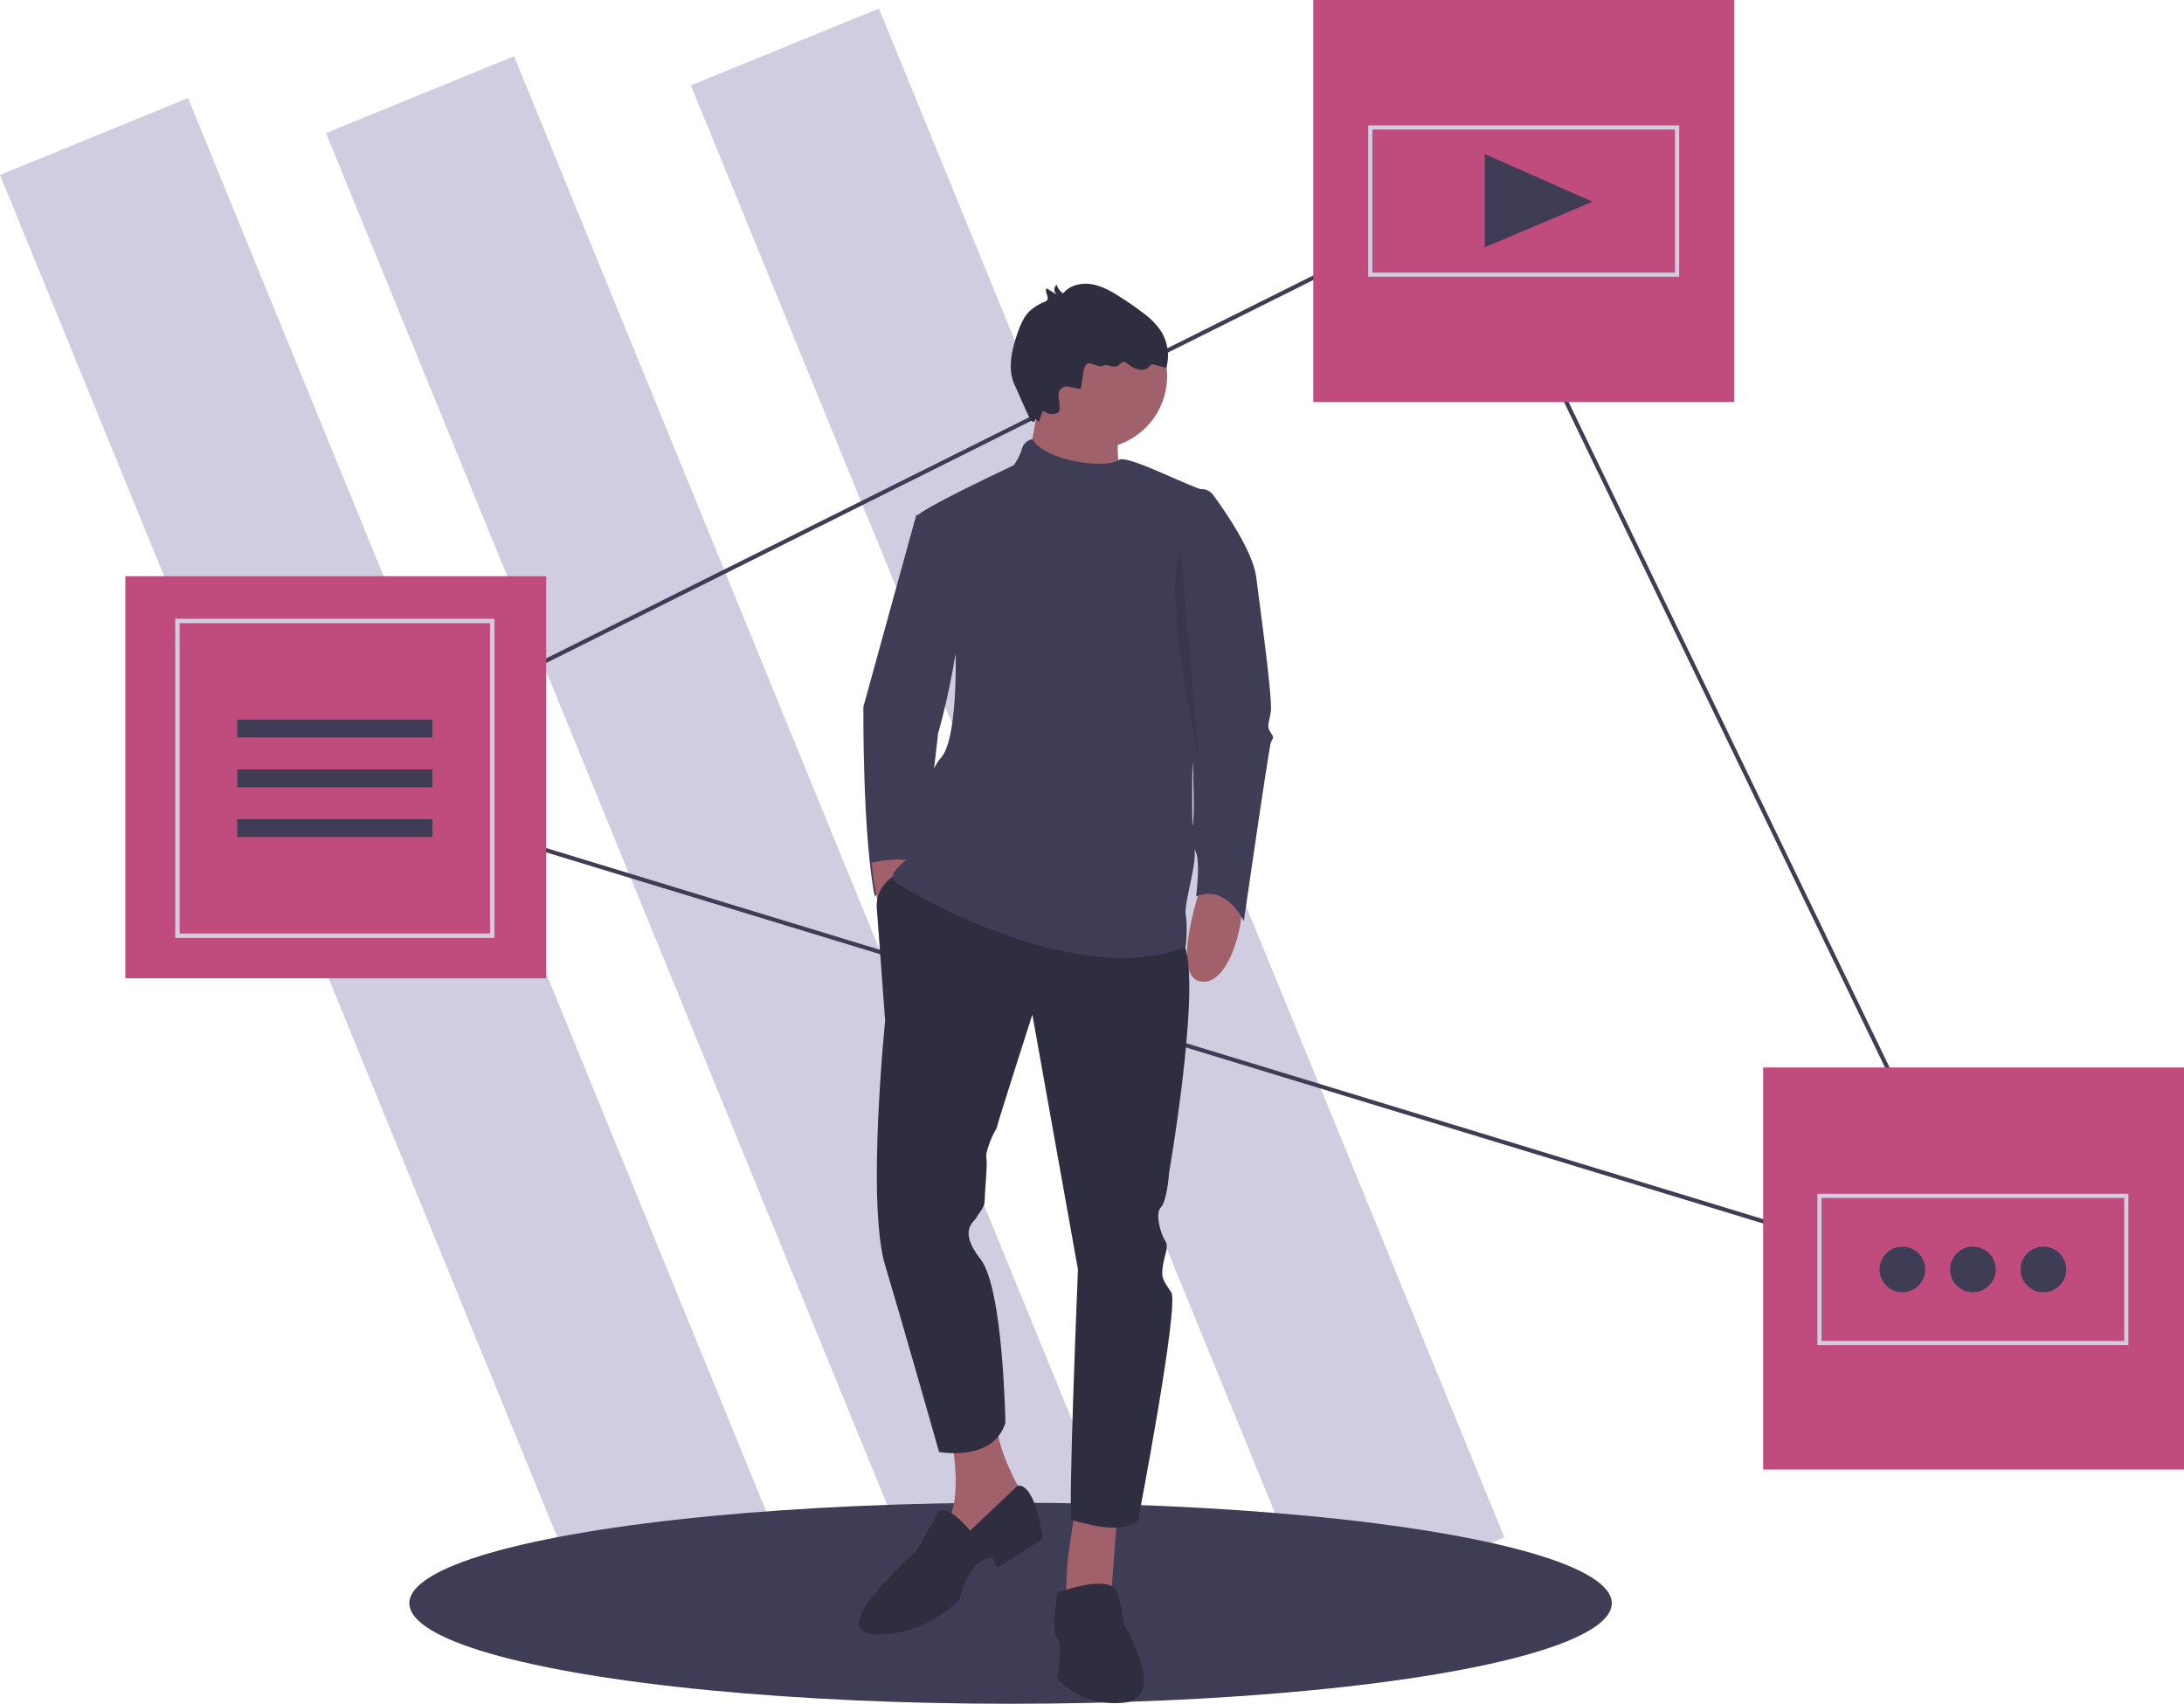 <svg id="aa875589-0a8a-426c-b3d4-ebb2045b319d" data-name="Layer 1" xmlns="http://www.w3.org/2000/svg" width="1053.449" height="822" viewBox="0 0 1053.449 822"><title>next_option</title><rect x="378.284" y="54.809" width="98" height="797" transform="translate(-213.64 156.681) rotate(-22.245)" fill="#d0cde1"/><rect x="214.664" y="76.265" width="98" height="763.29" transform="translate(-227.559 95.084) rotate(-22.245)" fill="#d0cde1"/><rect x="554.284" y="31.809" width="98" height="797" transform="translate(-191.834 221.597) rotate(-22.245)" fill="#d0cde1"/><ellipse cx="487.449" cy="773.5" rx="290" ry="48.5" fill="#3f3d56"/><path d="M1038.349,663.889l-2.185-.667L220.917,414.553l2.243-1.12L782.81,133.961l.44.913ZM226.296,414.103,1034.564,660.643,781.89,136.657Z" transform="translate(-73.835 -38.809)" fill="#3f3d56"/><rect x="850.449" y="515" width="203" height="194" fill="#c04c7d"/><rect x="633.449" width="203" height="194" fill="#c04c7d"/><rect x="60.449" y="278" width="203" height="194" fill="#c04c7d"/><path d="M521.784,287.309h-6l-25.5,92.5s-.5,61.5,5.5,91.5c0,0,10-13,17-13s13.5-65.5,13.5-65.5S553.784,299.309,521.784,287.309Z" transform="translate(-73.835 -38.809)" fill="#3f3d56"/><path d="M653.784,464.309s-16,45-1,48,23-35,19-40S653.784,464.309,653.784,464.309Z" transform="translate(-73.835 -38.809)" fill="#a0616a"/><path d="M494.157,455.012s4.498,47.548,19.362,43.933,6.07-41.439.333-44.282S494.157,455.012,494.157,455.012Z" transform="translate(-73.835 -38.809)" fill="#a0616a"/><path d="M532.784,733.309s7,34-5,43,4,28,4,28l38-40s-16-25-15-40Z" transform="translate(-73.835 -38.809)" fill="#a0616a"/><polygon points="518.949 725.5 514.949 752.5 513.949 771.5 535.949 769.5 538.949 730.5 518.949 725.5" fill="#a0616a"/><path d="M508.116,459.778s-12.332,4.532-11.332,17.532,4,54,4,54-9,88,0,118,26,90,26,90,26,5,32-14c0,0-1-65-12-79s-3-18-2-20,4-5,4-8,1-14,1-18-1-3,1-9,4-8,4-9,17-54,17-54l22,123s-5,121-3,121,24,8,32,0c0,0,20-104,16-110s-5-7-4-13,3-9,1-12-5-13-2-16,4-17,4-17,17-98,6-112S508.116,459.778,508.116,459.778Z" transform="translate(-73.835 -38.809)" fill="#2f2e41"/><path d="M541.784,777.309s-12-15-16-8-10,18-10,18-45,39-20,40,41-17,41-17,4-20,16-20l2,5,22-14s-3.098-26.551-12.049-25.776Z" transform="translate(-73.835 -38.809)" fill="#2f2e41"/><path d="M583.784,807.309s26-10,29,0,3,15,3,15,22,36,0,38-32-12-32-12,3-17,0-19S583.784,807.309,583.784,807.309Z" transform="translate(-73.835 -38.809)" fill="#2f2e41"/><circle cx="527.949" cy="181.5" r="35" fill="#a0616a"/><path d="M575.784,228.309l-7,39,49,12s-11.5-28.5,1-41C621.946,235.147,575.784,228.309,575.784,228.309Z" transform="translate(-73.835 -38.809)" fill="#a0616a"/><path d="M571.766,250.694a6.382,6.382,0,0,0-4.982,4.615,26.629,26.629,0,0,1-4,8s-47,22-47,25,19,67,19,67,1,40-7,49-16,42-14,45-14,10-8,15,90,53,140,31c0,0,1-9,0-15s6-26,4-33,0-79,0-79l10.306-85.257a6.938,6.938,0,0,0-4.867-7.475c-11.526-3.503-38.254-17.845-41.938-14.768C608.513,264.793,578.748,262.079,571.766,250.694Z" transform="translate(-73.835 -38.809)" fill="#3f3d56"/><path d="M650.784,275.309l.064-.026a6.936,6.936,0,0,1,8.181,2.343c6.197,8.479,19.237,27.538,20.755,39.682,2,16,8,59,7,65s-2,7,0,10,1,2,0,5-13,86-13,86-8-18-23-12c0,0,2-16,0-21s-4-8-2-12,0-43-1-47,0-25,0-25l-9-41Z" transform="translate(-73.835 -38.809)" fill="#3f3d56"/><path d="M595.247,226.268l1.182-8.241c.276-1.921,1.4-4.447,3.269-3.924,1.59.444,5.053,1.805,5.632,1.394,2.171-1.538,5.457,1.151,7.741-.215.957-.572,1.581-1.799,2.693-1.881a3.067,3.067,0,0,1,1.977.895,13.454,13.454,0,0,0,5.117,2.78,5.504,5.504,0,0,0,5.387-1.468,2.861,2.861,0,0,1,.953-.913,2.137,2.137,0,0,1,1.37.063l5.834,1.588a22.418,22.418,0,0,0-2.999-18.457,37.122,37.122,0,0,0-8.497-8.322q-5.419-4.123-11.186-7.756c-4.207-2.658-8.669-5.165-13.59-5.912-4.92-.747-10.428.59-13.523,4.487a8.708,8.708,0,0,1-3.132-4.231,3.205,3.205,0,0,0,.207,4.914l-4.934-3.151c-1.387,1.456,1.323,4.097.141,5.725a3.015,3.015,0,0,1-1.328.867,22.619,22.619,0,0,0-7.235,4.554c-2.836,2.844-4.376,6.704-5.698,10.496-2.94,8.435-5.077,18.108-.9,26.004.474.895,6.725,15.669,7.558,16.246,2.815,1.948.983-2.766,3,0,1.582,2.169,1.286-6.132,3.637-4.31a5.861,5.861,0,0,0,6.379.287c.975-.676.661-4.43.135-7.877a4.061,4.061,0,0,1,4.941-4.569C592.303,226.029,595.196,226.618,595.247,226.268Z" transform="translate(-73.835 -38.809)" fill="#2f2e41"/><path d="M643.437,305.92l8.847,99.889S633.59,322.032,643.437,305.92Z" transform="translate(-73.835 -38.809)" opacity="0.1"/><polygon points="716.165 74.307 768.165 97.307 716.165 119.307 716.165 74.307" fill="#3f3d56"/><path d="M312.351,491.328h-154v-154h154Zm-151.861-2.139H310.212V339.466H160.489Z" transform="translate(-73.835 -38.809)" fill="#d0cde1"/><rect x="114.46" y="347.226" width="94.111" height="8.584" fill="#3f3d56"/><rect x="114.46" y="371.226" width="94.111" height="8.584" fill="#3f3d56"/><rect x="114.46" y="395.226" width="94.111" height="8.584" fill="#3f3d56"/><path d="M1100.457,687.766h-150v-73h150Zm-148-2h146v-69h-146Z" transform="translate(-73.835 -38.809)" fill="#d0cde1"/><circle cx="917.622" cy="612.457" r="11" fill="#3f3d56"/><circle cx="951.622" cy="612.457" r="11" fill="#3f3d56"/><circle cx="985.622" cy="612.457" r="11" fill="#3f3d56"/><path d="M883.784,172.309h-150v-73h150Zm-148-2h146v-69h-146Z" transform="translate(-73.835 -38.809)" fill="#d0cde1"/></svg>